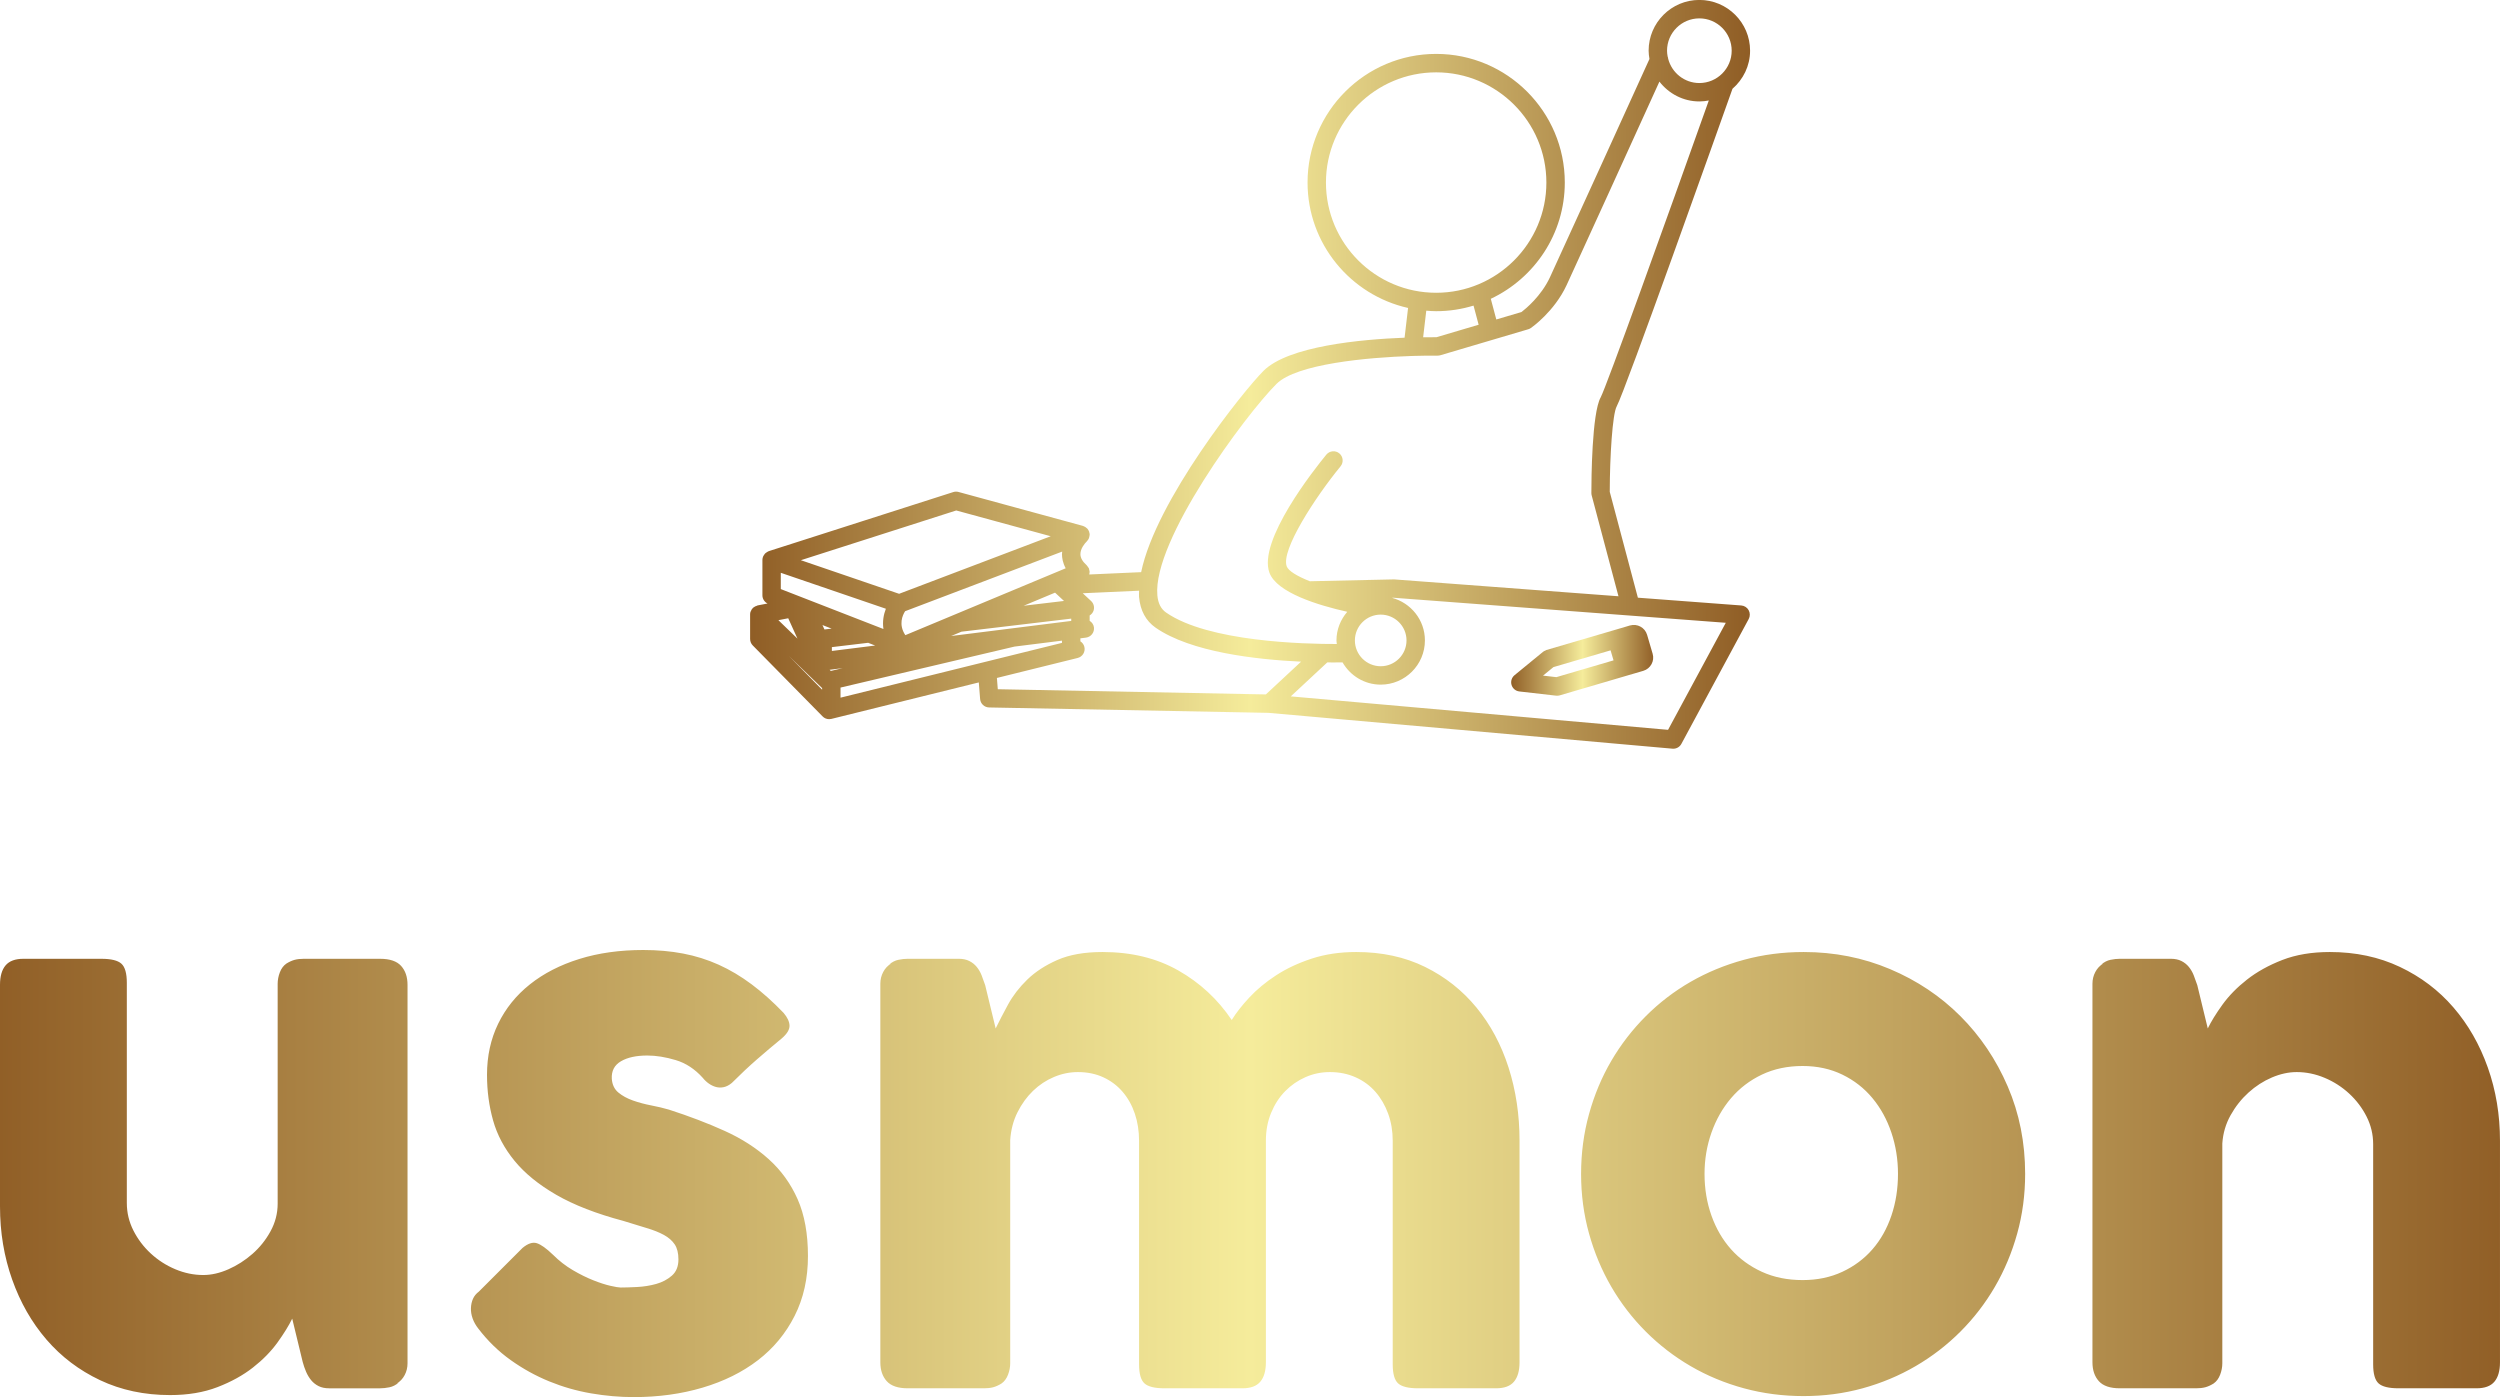 <svg xmlns="http://www.w3.org/2000/svg" width="460.2" height="257.179" viewBox="0 0 250 139.71" class="looka-1j8o68f"><defs id="SvgjsDefs1019"><linearGradient id="SvgjsLinearGradient1024"><stop id="SvgjsStop1025" stop-color="#905e26" offset="0"></stop><stop id="SvgjsStop1026" stop-color="#f5ec9b" offset="0.5"></stop><stop id="SvgjsStop1027" stop-color="#905e26" offset="1"></stop></linearGradient><linearGradient id="SvgjsLinearGradient1028"><stop id="SvgjsStop1029" stop-color="#905e26" offset="0"></stop><stop id="SvgjsStop1030" stop-color="#f5ec9b" offset="0.5"></stop><stop id="SvgjsStop1031" stop-color="#905e26" offset="1"></stop></linearGradient></defs><g id="SvgjsG1020" featurekey="e7LhAk-0" transform="matrix(1.227,0,0,1.227,1442.236,-852.605)" fill="url(#SvgjsLinearGradient1024)"><path xmlns="http://www.w3.org/2000/svg" fill="url(#SvgjsLinearGradient1024)" d="M-1051.591,751.222l2.999,0.344c0.028,0.003,0.056,0.005,0.084,0.005h0.001c0,0,0,0,0,0s0,0,0.001,0  c0.001,0,0.003-0.001,0.005-0.001c0.068-0.001,0.137-0.01,0.206-0.029l5.522-1.623c0,0,0.001-0.001,0.001-0.001l0.538-0.157  c0.001,0,0.002,0,0.003,0s0.001-0.001,0.002-0.001l0.463-0.136h0.001c0,0,0.001,0,0.001,0l0.282-0.084  c0.59-0.177,0.929-0.801,0.755-1.39l-0.454-1.548c-0.175-0.589-0.795-0.924-1.392-0.758l-0.278,0.082c0,0-0.001,0.001-0.001,0.001  l-0.462,0.136c-0.001,0-0.002,0-0.003,0s-0.002,0.001-0.003,0.002l-0.539,0.158l-5.523,1.621c0,0-0.001,0-0.001,0  c-0.035,0.011-0.061,0.035-0.094,0.05c-0.058,0.026-0.118,0.048-0.17,0.09l-1.481,1.214l-0.027,0.022l-0.827,0.678  c-0.233,0.191-0.329,0.503-0.244,0.792C-1052.14,750.978-1051.891,751.188-1051.591,751.222z M-1048.813,749.239l4.658-1.367  l0.24,0.817l-4.657,1.368l-1.087-0.124L-1048.813,749.239z"></path><path xmlns="http://www.w3.org/2000/svg" fill="url(#SvgjsLinearGradient1024)" d="M-1107.842,753.482c0.06,0,0.121-0.007,0.18-0.021l12.018-2.974l0.107,1.35  c0.03,0.384,0.347,0.683,0.733,0.69l22.777,0.44l32.917,2.92c0.022,0.002,0.044,0.003,0.066,0.003c0.274,0,0.528-0.15,0.66-0.395  l5.486-10.176c0.121-0.223,0.12-0.492-0.002-0.716c-0.122-0.223-0.349-0.368-0.602-0.388l-8.428-0.634l-2.292-8.628  c0.005-2.888,0.221-6.345,0.569-6.97c0.666-1.199,8.373-22.891,9.433-25.877c0.872-0.759,1.435-1.862,1.435-3.106  c0-2.28-1.854-4.135-4.134-4.135c-2.28,0-4.135,1.854-4.135,4.135c0,0.231,0.032,0.455,0.068,0.677  c-0.909,1.999-7.261,15.969-8.116,17.803c-0.712,1.526-1.97,2.558-2.314,2.821l-2.052,0.606l-0.449-1.685  c3.558-1.678,6.031-5.289,6.031-9.477c0-5.78-4.703-10.482-10.483-10.482s-10.482,4.702-10.482,10.482  c0,4.993,3.511,9.174,8.192,10.223l-0.285,2.423c-3.563,0.137-9.478,0.683-11.5,2.705c-1.633,1.633-8.764,10.558-9.969,16.404  l-4.229,0.19c0.007-0.026,0.007-0.053,0.011-0.08c0.008-0.046,0.021-0.092,0.019-0.139c-0.001-0.053-0.018-0.106-0.032-0.16  c-0.009-0.036-0.007-0.073-0.021-0.109c-0.002-0.006-0.007-0.009-0.01-0.015c-0.021-0.046-0.054-0.081-0.083-0.121  c-0.029-0.041-0.052-0.085-0.09-0.121c-0.004-0.004-0.006-0.01-0.01-0.014c-0.338-0.302-0.503-0.595-0.505-0.897  c-0.004-0.453,0.367-0.895,0.505-1.022c0.014-0.012,0.019-0.029,0.031-0.042c0.048-0.05,0.09-0.104,0.122-0.162  c0.015-0.027,0.027-0.057,0.039-0.085c0.021-0.055,0.035-0.111,0.042-0.169c0.005-0.031,0.011-0.062,0.011-0.094  c0-0.015,0.006-0.029,0.005-0.044c-0.002-0.052-0.019-0.099-0.031-0.147c-0.006-0.023-0.007-0.048-0.015-0.07  c-0.029-0.082-0.075-0.159-0.134-0.229c-0.004-0.005-0.005-0.012-0.01-0.017c-0.013-0.015-0.032-0.021-0.046-0.034  c-0.049-0.046-0.101-0.087-0.158-0.117c-0.027-0.016-0.056-0.027-0.085-0.039c-0.025-0.01-0.047-0.026-0.073-0.033l-10.14-2.766  c-0.14-0.038-0.288-0.035-0.426,0.01l-15.033,4.813c-0.012,0.004-0.021,0.013-0.033,0.017c-0.03,0.012-0.056,0.027-0.084,0.043  c-0.052,0.027-0.101,0.059-0.145,0.097c-0.023,0.021-0.045,0.042-0.066,0.065c-0.04,0.046-0.074,0.097-0.102,0.151  c-0.012,0.024-0.027,0.047-0.038,0.072c-0.032,0.082-0.053,0.169-0.054,0.261c0,0.002,0.001,0.003,0.001,0.005  c0,0.001-0.001,0.002-0.001,0.003v2.891c0,0.285,0.166,0.537,0.417,0.664l-0.811,0.156c-0.02,0.004-0.032,0.021-0.051,0.025  c-0.099,0.027-0.188,0.071-0.267,0.133c-0.017,0.014-0.037,0.021-0.053,0.035c-0.086,0.082-0.149,0.186-0.189,0.301  c-0.003,0.011-0.014,0.018-0.018,0.028c-0.021,0.069-0.03,0.14-0.031,0.21c0,0.001,0,0.003,0,0.004v1.998  c0,0.197,0.077,0.386,0.215,0.526l5.693,5.785C-1108.234,753.403-1108.041,753.482-1107.842,753.482z M-1107.704,749.551  l-0.097-0.094l1.063-0.134L-1107.704,749.551z M-1107.619,747.923v-0.313l2.956-0.353l0.572,0.223L-1107.619,747.923z   M-1106.914,751.729v-0.823l14.18-3.34l3.868-0.485v0.183L-1106.914,751.729z M-1034.766,745.626l-4.704,8.724l-30.749-2.726  l2.974-2.768c0.187,0.002,0.367,0.003,0.527,0.003c0.291,0,0.525-0.003,0.718-0.006c0.623,1.079,1.776,1.814,3.109,1.814  c1.987,0,3.604-1.616,3.604-3.604c0-1.672-1.149-3.068-2.696-3.474l0.142-0.003L-1034.766,745.626z M-1064.994,747.064  c0-1.16,0.944-2.104,2.104-2.104c1.16,0,2.104,0.943,2.104,2.104s-0.944,2.104-2.104,2.104  C-1064.05,749.168-1064.994,748.225-1064.994,747.064z M-1036.919,696.367c1.453,0,2.634,1.182,2.634,2.635  s-1.182,2.635-2.634,2.635c-1.227,0-2.252-0.846-2.544-1.983c-0.009-0.067-0.019-0.134-0.045-0.196  c-0.026-0.148-0.046-0.299-0.046-0.455C-1039.554,697.549-1038.372,696.367-1036.919,696.367z M-1067.352,709.748  c0-4.953,4.029-8.982,8.982-8.982s8.983,4.029,8.983,8.982s-4.03,8.982-8.983,8.982S-1067.352,714.701-1067.352,709.748z   M-1054.908,721.335l-3.441,1.018c-0.218-0.003-0.598-0.005-1.082,0.002l0.255-2.165c0.267,0.021,0.534,0.041,0.806,0.041  c1.06,0,2.082-0.161,3.046-0.455L-1054.908,721.335z M-1071.385,726.159c1.631-1.631,7.391-2.16,11.061-2.279  c0.016,0.001,0.032,0.003,0.048,0.003c0.009,0,0.016-0.004,0.025-0.005c0.784-0.024,1.475-0.03,1.999-0.024  c0.08-0.003,0.15-0.01,0.222-0.031l7.167-2.119c0.076-0.022,0.148-0.057,0.214-0.103c0.077-0.053,1.904-1.335,2.907-3.485  c0.753-1.615,5.746-12.59,7.567-16.595c0.757,0.976,1.928,1.616,3.256,1.616c0.264,0,0.52-0.03,0.77-0.078  c-3.489,9.818-8.357,23.359-8.814,24.198c-0.721,1.298-0.757,6.722-0.757,7.796c0,0.065,0.008,0.13,0.025,0.192l2.183,8.22  l-18.288-1.375l-6.865,0.152c-1.018-0.406-1.742-0.834-1.884-1.214c-0.492-1.314,2.328-5.643,4.389-8.154  c0.263-0.32,0.216-0.792-0.104-1.056c-0.32-0.263-0.792-0.215-1.056,0.104c-0.945,1.15-5.611,7.024-4.635,9.631  c0.61,1.632,4.007,2.656,6.34,3.178c-0.541,0.631-0.88,1.439-0.88,2.333c0,0.1,0.021,0.194,0.03,0.292  c-2.638,0.01-10.491-0.179-13.916-2.565c-0.421-0.293-0.653-0.754-0.711-1.406C-1081.486,738.927-1073.954,728.728-1071.385,726.159  z M-1087.041,747.586c-0.048-0.194-0.169-0.349-0.325-0.448v-0.245l0.455-0.057c0.411-0.052,0.703-0.427,0.651-0.838  c-0.029-0.231-0.167-0.416-0.35-0.531v-0.437c0.146-0.092,0.264-0.227,0.319-0.397c0.091-0.277,0.012-0.583-0.202-0.782l-0.68-0.632  l4.594-0.207c-0.001,0.168-0.02,0.346-0.006,0.505c0.098,1.107,0.552,1.95,1.348,2.505c2.867,1.998,8.203,2.602,11.858,2.773  l-2.87,2.67l-21.847-0.424l-0.073-0.919l6.58-1.628C-1087.187,748.395-1086.941,747.987-1087.041,747.586z M-1088.11,745.475  l-9.787,1.229l0.84-0.352l8.946-1.064V745.475z M-1091.989,744.238l2.559-1.068l0.729,0.677L-1091.989,744.238z M-1088.563,741.184  l-13.068,5.451c-0.576-0.861-0.23-1.624-0.018-1.953l12.802-4.859c-0.006,0.069-0.019,0.137-0.019,0.209  C-1088.866,740.342-1088.799,740.747-1088.563,741.184z M-1097.483,736.472l7.701,2.101l-12.357,4.691l-8.007-2.738  L-1097.483,736.472z M-1111.783,741.552l8.565,2.929c-0.184,0.472-0.29,1.041-0.199,1.652l-6.148-2.391l-0.004-0.002l-1.07-0.416  l-0.019-0.008l-1.124-0.437V741.552z M-1111.176,745.258l0.753,1.66l-1.555-1.505L-1111.176,745.258z M-1108.414,751.081  l-2.711-2.755l2.673,2.588c0.011,0.011,0.026,0.015,0.038,0.024V751.081z M-1107.638,746.102l-0.585,0.069l-0.164-0.361  L-1107.638,746.102z"></path></g><g id="SvgjsG1021" featurekey="Qg0WB5-0" transform="matrix(3.382,0,0,3.382,-4.058,71.19)" fill="url(#SvgjsLinearGradient1028)"><path d="M12.99 19.83 q-0.13 0.11 -0.275 0.14 t-0.275 0.03 l-1.51 0 q-0.18 0 -0.31 -0.065 t-0.22 -0.175 t-0.15 -0.25 t-0.1 -0.29 l-0.31 -1.28 q-0.15 0.31 -0.435 0.705 t-0.725 0.74 t-1.05 0.58 t-1.4 0.235 q-1.14 0 -2.07 -0.44 t-1.585 -1.2 t-1.015 -1.775 t-0.36 -2.165 l0 -6.55 q0 -0.38 0.165 -0.575 t0.525 -0.195 l2.31 0 q0.43 0 0.59 0.145 t0.16 0.565 l0 6.51 q0 0.43 0.195 0.815 t0.515 0.68 t0.725 0.465 t0.825 0.17 q0.36 0 0.745 -0.17 t0.71 -0.455 t0.535 -0.67 t0.21 -0.815 l0 -6.5 q0 -0.17 0.065 -0.34 t0.195 -0.26 q0.13 -0.08 0.245 -0.11 t0.265 -0.03 l2.26 0 q0.43 0 0.62 0.21 t0.19 0.56 l0 11.19 q0 0.19 -0.085 0.35 t-0.235 0.25 z M17.55 16.05 q0.27 0.27 0.585 0.455 t0.605 0.3 t0.51 0.165 t0.3 0.05 q0.19 0 0.485 -0.015 t0.565 -0.09 t0.465 -0.245 t0.195 -0.48 q0 -0.28 -0.11 -0.445 t-0.32 -0.28 t-0.515 -0.205 t-0.685 -0.21 q-1.2 -0.32 -1.98 -0.77 t-1.235 -1.005 t-0.635 -1.195 t-0.18 -1.35 q0 -0.83 0.33 -1.51 t0.94 -1.165 t1.46 -0.75 t1.89 -0.265 q0.63 0 1.18 0.105 t1.05 0.33 t0.975 0.58 t0.945 0.845 q0.17 0.2 0.175 0.375 t-0.225 0.375 q-0.39 0.32 -0.745 0.63 t-0.735 0.69 q-0.12 0.1 -0.24 0.125 t-0.23 -0.005 t-0.21 -0.1 t-0.18 -0.17 q-0.35 -0.39 -0.8 -0.525 t-0.84 -0.135 q-0.49 0 -0.78 0.17 t-0.27 0.52 q0.02 0.26 0.195 0.405 t0.43 0.235 t0.54 0.145 t0.525 0.125 q0.9 0.29 1.65 0.63 t1.3 0.835 t0.855 1.185 t0.305 1.68 t-0.395 1.77 t-1.085 1.31 t-1.635 0.81 t-2.035 0.28 q-0.62 0 -1.26 -0.11 t-1.24 -0.355 t-1.14 -0.63 t-0.96 -0.935 q-0.11 -0.14 -0.165 -0.295 t-0.05 -0.305 t0.06 -0.275 t0.175 -0.215 l1.29 -1.29 q0.24 -0.2 0.425 -0.14 t0.475 0.34 z M27.49 7.47 q0.13 -0.11 0.275 -0.14 t0.275 -0.03 l1.51 0 q0.18 0 0.31 0.065 t0.22 0.175 t0.145 0.25 t0.105 0.29 l0.31 1.28 q0.15 -0.31 0.365 -0.705 t0.57 -0.74 t0.89 -0.58 t1.335 -0.235 q1.28 0 2.24 0.545 t1.58 1.465 q0.19 -0.31 0.52 -0.665 t0.79 -0.655 t1.055 -0.495 t1.315 -0.195 q1.14 0 2.035 0.44 t1.52 1.2 t0.95 1.775 t0.325 2.165 l0 6.55 q0 0.38 -0.165 0.575 t-0.525 0.195 l-2.31 0 q-0.43 0 -0.59 -0.145 t-0.16 -0.565 l0 -6.61 q0 -0.43 -0.135 -0.8 t-0.375 -0.645 t-0.585 -0.43 t-0.765 -0.155 q-0.38 0 -0.72 0.15 t-0.6 0.415 t-0.415 0.64 t-0.155 0.825 l0 6.55 q0 0.38 -0.165 0.575 t-0.525 0.195 l-0.21 0 l-0.08 0 l-2.02 0 q-0.43 0 -0.59 -0.145 t-0.16 -0.565 l0 -6.61 q0 -0.43 -0.125 -0.8 t-0.36 -0.645 t-0.57 -0.43 t-0.755 -0.155 q-0.36 0 -0.705 0.145 t-0.62 0.41 t-0.46 0.635 t-0.215 0.82 l0 6.6 q0 0.17 -0.065 0.34 t-0.195 0.26 q-0.13 0.08 -0.245 0.11 t-0.265 0.03 l-2.26 0 q-0.43 0 -0.62 -0.21 t-0.19 -0.56 l0 -11.19 q0 -0.19 0.085 -0.35 t0.235 -0.25 z M47.95 13.66 q0 -0.92 0.235 -1.77 t0.66 -1.575 t1.02 -1.32 t1.325 -1.015 t1.575 -0.65 t1.765 -0.23 q1.36 0 2.555 0.505 t2.08 1.39 t1.4 2.08 t0.515 2.585 q0 0.92 -0.235 1.765 t-0.66 1.575 t-1.02 1.325 t-1.325 1.02 t-1.565 0.655 t-1.745 0.23 q-0.92 0 -1.765 -0.23 t-1.575 -0.655 t-1.325 -1.02 t-1.02 -1.325 t-0.66 -1.575 t-0.235 -1.765 z M51.6 13.66 q0 0.66 0.205 1.235 t0.58 0.995 t0.91 0.665 t1.205 0.245 q0.65 0 1.175 -0.245 t0.89 -0.665 t0.56 -0.995 t0.195 -1.235 q0 -0.64 -0.195 -1.22 t-0.56 -1.02 t-0.89 -0.695 t-1.175 -0.255 q-0.67 0 -1.205 0.255 t-0.91 0.695 t-0.58 1.02 t-0.205 1.22 z M63.33 7.47 q0.13 -0.11 0.275 -0.14 t0.275 -0.03 l1.51 0 q0.18 0 0.31 0.065 t0.22 0.175 t0.145 0.25 t0.105 0.29 l0.31 1.28 q0.15 -0.31 0.435 -0.705 t0.725 -0.74 t1.045 -0.58 t1.405 -0.235 q1.14 0 2.07 0.44 t1.585 1.2 t1.015 1.775 t0.36 2.165 l0 6.55 q0 0.38 -0.165 0.575 t-0.525 0.195 l-2.31 0 q-0.43 0 -0.59 -0.145 t-0.16 -0.565 l0 -6.51 q0 -0.43 -0.195 -0.815 t-0.515 -0.68 t-0.725 -0.465 t-0.825 -0.17 q-0.36 0 -0.735 0.16 t-0.69 0.445 t-0.53 0.67 t-0.245 0.835 l0 6.5 q0 0.17 -0.065 0.34 t-0.195 0.26 q-0.13 0.08 -0.245 0.11 t-0.265 0.03 l-2.26 0 q-0.43 0 -0.62 -0.21 t-0.19 -0.56 l0 -11.19 q0 -0.19 0.085 -0.35 t0.235 -0.25 z"></path></g></svg>